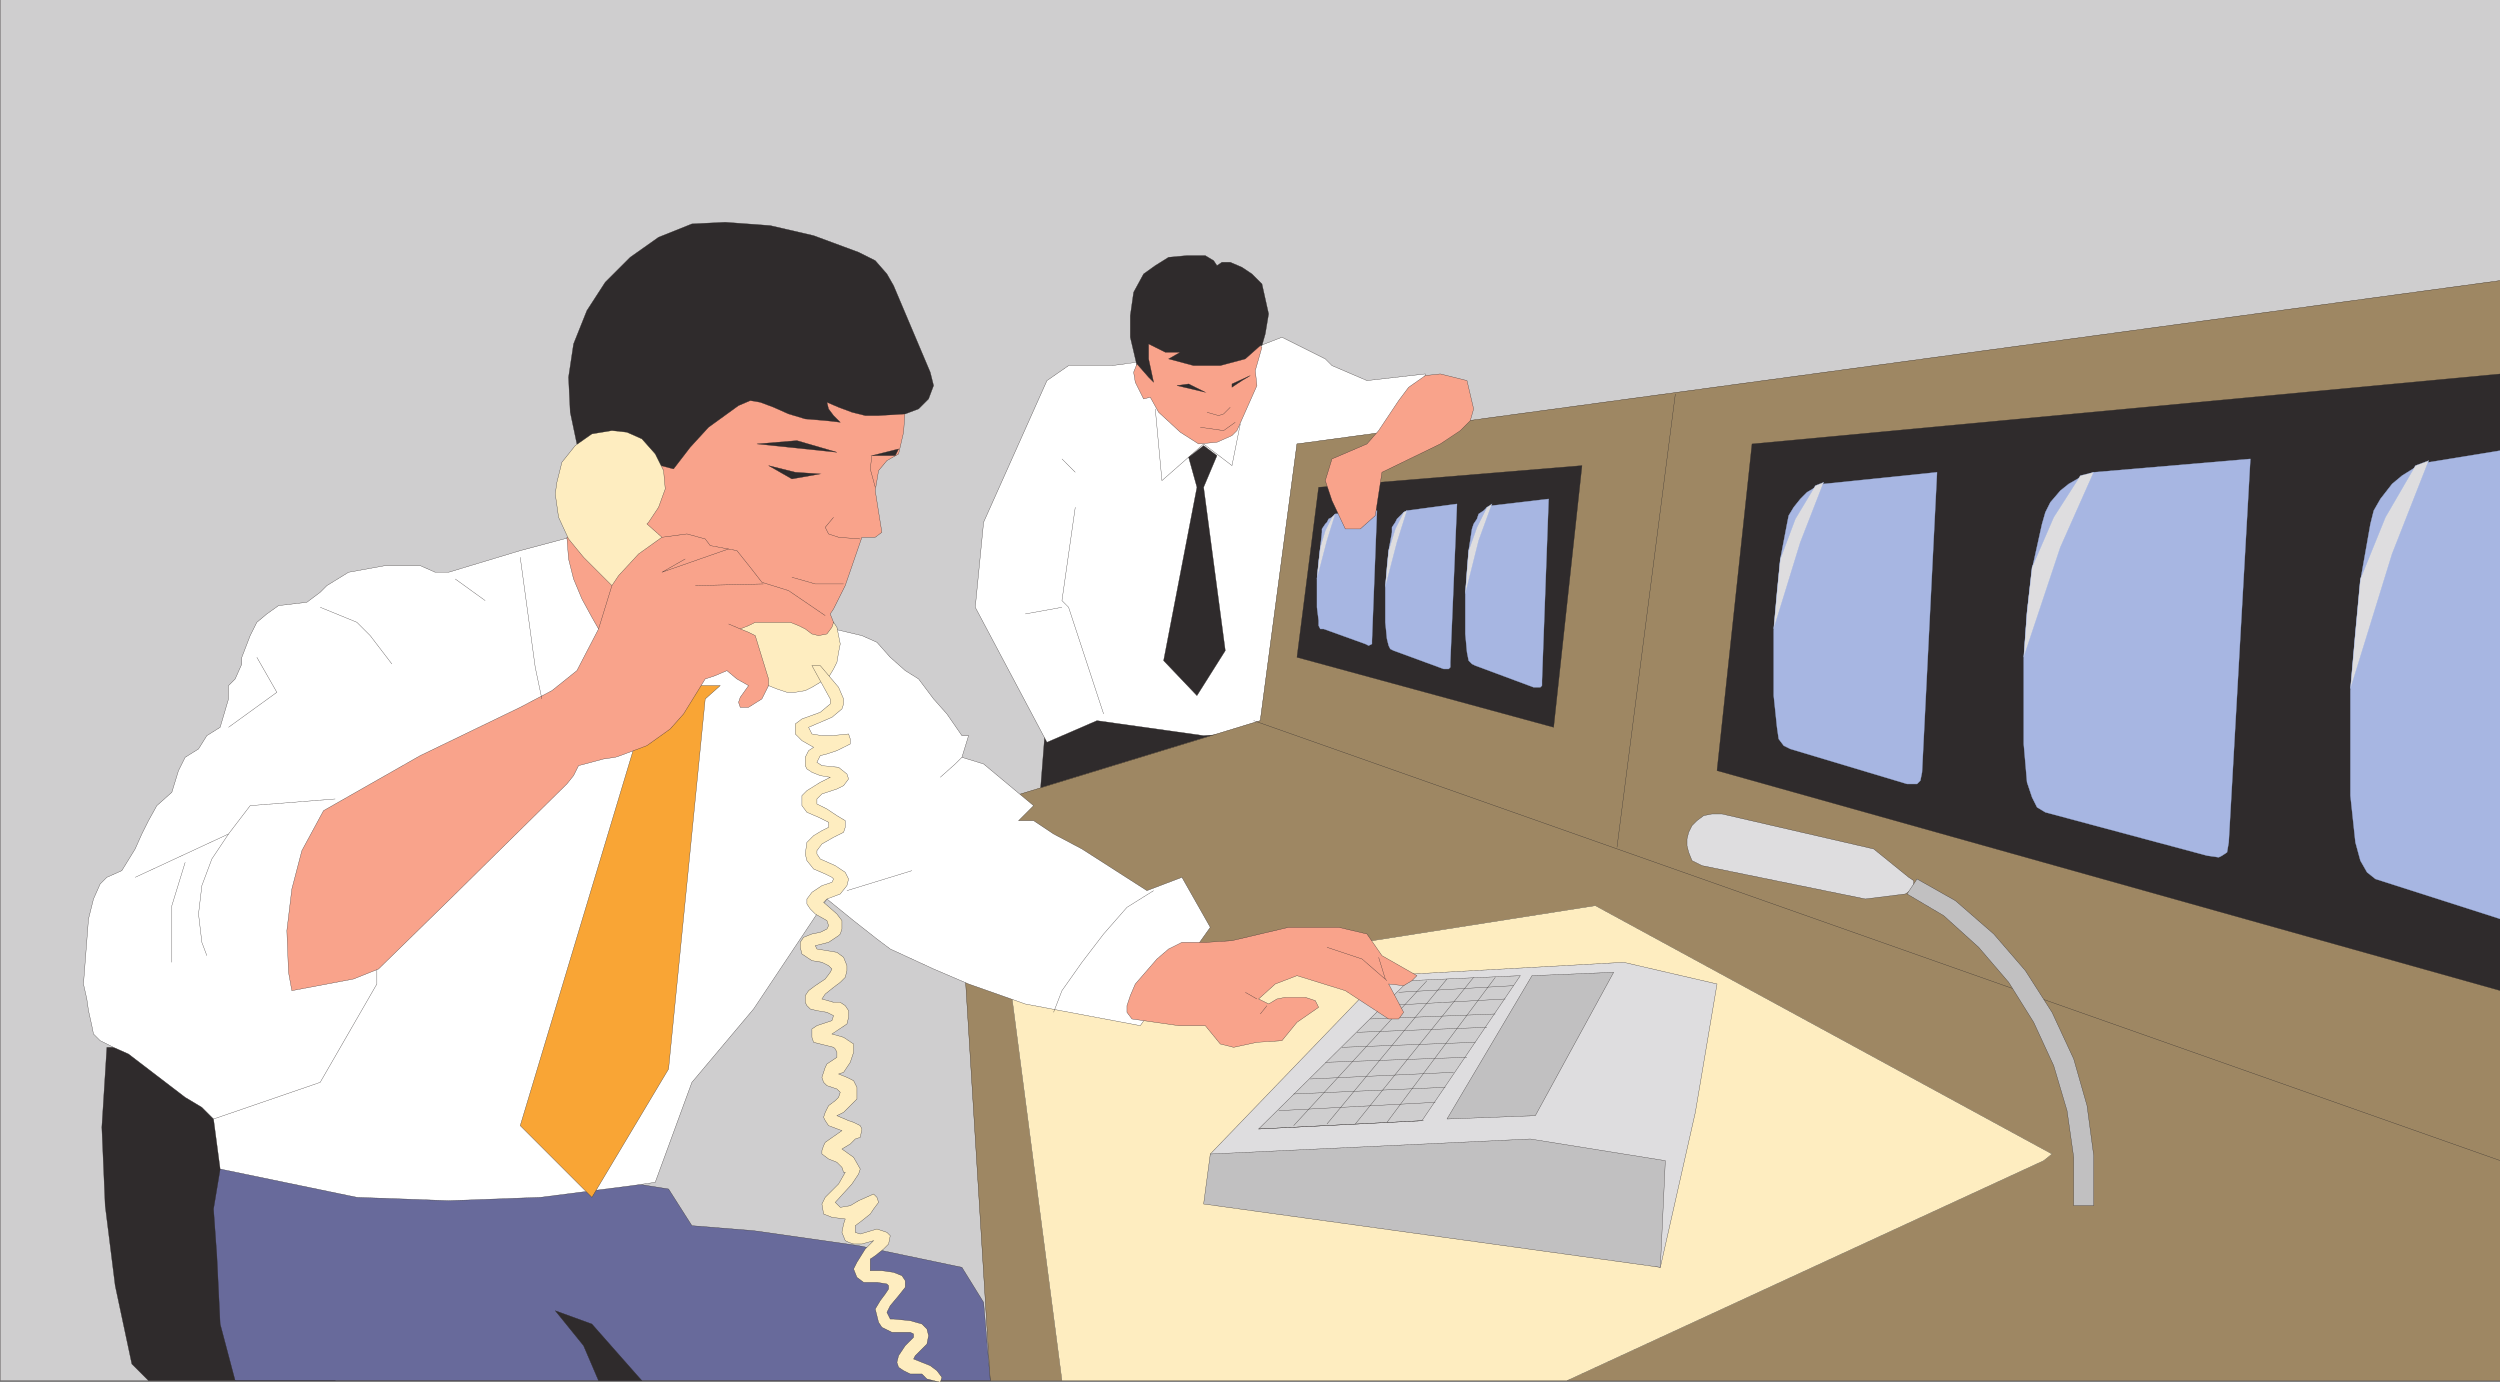 <svg xmlns="http://www.w3.org/2000/svg" width="359.964" height="199"><rect width="100%" height="100%" fill="#808080" stroke="none"/><defs><clipPath id="a"><path d="M126 296.5h360v199H126Zm0 0"/></clipPath><clipPath id="b"><path d="M263 336h223v159.5H263Zm0 0"/></clipPath><clipPath id="c"><path d="M262 336h224v159.5H262Zm0 0"/></clipPath><clipPath id="d"><path d="M140 447h35v48.5h-35zm0 0"/></clipPath><clipPath id="e"><path d="M140 446h35v49.5h-35zm0 0"/></clipPath><clipPath id="f"><path d="M156 457h113v38.5H156Zm0 0"/></clipPath><clipPath id="g"><path d="M156 456h114v39.5H156Zm0 0"/></clipPath><clipPath id="h"><path d="M271 426h151v69.5H271Zm0 0"/></clipPath><clipPath id="i"><path d="M271 426h152v69.5H271Zm0 0"/></clipPath><clipPath id="j"><path d="M305 399h181v66H305Zm0 0"/></clipPath><clipPath id="k"><path d="M373 350h113v90H373Zm0 0"/></clipPath><clipPath id="l"><path d="M372 349h114v91H372Zm0 0"/></clipPath><clipPath id="m"><path d="M205 485h14v10.5h-14zm0 0"/></clipPath><clipPath id="n"><path d="M205 484h15v11.5h-15zm0 0"/></clipPath><clipPath id="o"><path d="M464 361h22v68h-22zm0 0"/></clipPath><clipPath id="p"><path d="M463 360h23v70h-23zm0 0"/></clipPath><clipPath id="q"><path d="M126 296.5h360v199H126Zm0 0"/></clipPath><clipPath id="r"><path d="M240 392h22v103.5h-22zm0 0"/></clipPath><clipPath id="s"><path d="M239 391h24v104.5h-24zm0 0"/></clipPath></defs><g clip-path="url(#a)" transform="translate(-126.036 -296.5)"><path fill="#cfcecf" stroke="#cfcecf" stroke-miterlimit="10" stroke-width=".045" d="M126.059 296.102h360V495.3h-360V296.1"/></g><path fill="#2f2b2c" stroke="#2f2b2b" stroke-miterlimit="10" stroke-width=".045" d="m177.862 101.602-27.117.238-.96 12.238h28.077v-12.476"/><path fill="#fff" stroke="#2f2b2b" stroke-miterlimit="10" stroke-width=".045" d="m205.226 53.84-8.403.96-5.039-2.16-.96-.96-6.239-3.121-3.121 1.203-21.36 2.879h-6.242l-3.117 2.16-9.12 20.398-1.2 12.242 10.32 19.438 7.2-3.117 15.359 2.16 22.8-1.684 9.122-50.398"/><g clip-path="url(#b)" transform="translate(-126.036 -296.5)"><path fill="#9e8763" d="M486.059 495.3H268.62l-5.043-81.6 43.922-13.438 5.281-39.84 173.278-23.524v158.403"/></g><g fill="none" stroke-miterlimit="10" stroke-width=".045" clip-path="url(#c)" transform="translate(-126.036 -296.5)"><path stroke="#a38960" d="M486.059 495.3H268.62l-5.043-81.6 43.922-13.438 5.281-39.84 173.278-23.524v158.403"/><path stroke="#2f2b2b" d="m268.621 495.3-5.043-81.6 43.922-13.438 5.281-39.84 173.278-23.524"/></g><g clip-path="url(#d)" transform="translate(-126.036 -296.5)"><path fill="#2f2b2c" d="m141.422 447.3-.723 11.52.48 11.282 1.442 11.52 2.399 11.276 2.402 2.403H174.3v-48h-32.88"/></g><g clip-path="url(#e)" transform="translate(-126.036 -296.5)"><path fill="none" stroke="#2f2b2b" stroke-miterlimit="10" stroke-width=".045" d="m141.422 447.3-.723 11.52.48 11.282 1.442 11.52 2.399 11.276 2.402 2.403H174.3v-48h-32.88"/></g><g clip-path="url(#f)" transform="translate(-126.036 -296.5)"><path fill="#686a9b" d="m268.621 495.3-.96-11.28-3.122-5.04-14.879-3.12-15.12-2.16-8.88-.72-3.36-5.28-63.359-10.079-2.16 12.957.48 6.723.477 9.84 2.16 8.16h108.723"/></g><g clip-path="url(#g)" transform="translate(-126.036 -296.5)"><path fill="none" stroke="#2f2b2b" stroke-miterlimit="10" stroke-width=".045" d="m268.621 495.3-.96-11.28-3.122-5.04-14.879-3.12-15.12-2.16-8.88-.72-3.36-5.28-63.359-10.079-2.16 12.957.48 6.723.477 9.84 2.16 8.16h108.723"/></g><g clip-path="url(#h)" transform="translate(-126.036 -296.5)"><path fill="#feedc0" d="m421.5 462.66-65.762-35.762-84 13.204 7.203 55.199h72.72l68.64-31.68 1.199-.96"/></g><g fill="none" stroke-miterlimit="10" stroke-width=".045" clip-path="url(#i)" transform="translate(-126.036 -296.5)"><path stroke="#feedc0" d="m421.5 462.66-65.762-35.762-84 13.204 7.203 55.199h72.72l68.64-31.68 1.199-.96"/><path stroke="#2f2b2b" d="m351.66 495.3 68.64-31.679 1.2-.96-65.762-35.763-84 13.204 7.203 55.199"/></g><g clip-path="url(#j)" transform="translate(-126.036 -296.5)"><path fill="none" stroke="#2f2b2b" stroke-miterlimit="10" stroke-width=".045" d="m306.54 400.262 179.519 63.36"/></g><path fill="none" stroke="#2f2b2b" stroke-miterlimit="10" stroke-width=".045" d="m232.823 122 8.403-65.281"/><path fill="#2f2b2c" stroke="#2f2b2b" stroke-miterlimit="10" stroke-width=".045" d="m189.862 70.16-3.117 24.48 36.957 10.079 4.082-37.68-37.922 3.121"/><g clip-path="url(#k)" transform="translate(-126.036 -296.5)"><path fill="#2f2b2c" d="m373.262 407.46 112.797 31.68v-88.8L378.3 360.422l-5.04 47.039"/></g><g clip-path="url(#l)" transform="translate(-126.036 -296.5)"><path fill="none" stroke="#2f2b2b" stroke-miterlimit="10" stroke-width=".045" d="m373.262 407.46 112.797 31.68v-88.8L378.3 360.422l-5.04 47.039"/></g><path fill="#dedddf" stroke="#2f2b2b" stroke-miterlimit="10" stroke-width=".045" d="m174.265 166.16 24.718-25.68 34.801-1.921 13.442 3.12-3.121 18.481-5.04 22.32-64.8-16.32"/><path fill="#c1c0c1" stroke="#2f2b2b" stroke-miterlimit="10" stroke-width=".045" d="m208.343 161.121 12.722-.48L232.343 140l-11.758.48-12.242 20.641m12 2.879-46.078 2.16-.961 7.2 65.761 9.12.477-10.082.242-5.277L220.343 164"/><path fill="#fff" stroke="#2f2b2b" stroke-miterlimit="10" stroke-width=".045" d="m99.624 155.84 8.879-10.559 7.68-11.52 2.882-4.32 3.84 3.118 3.36 2.64 1.918 1.442 6.242 2.879 5.039 2.16 8.16 2.879 16.559 3.12 10.082-14.16-4.082-7.199-5.04 1.918-9.359-6-4.082-2.16-2.879-1.918h-2.16l2.16-2.16-7.199-6-3.121-.96.96-3.118h-.96l-2.16-3.121-1.918-2.16-2.16-2.88-1.922-1.202-2.16-1.918-1.918-2.16-2.16-.961-4.083-.961-37.917-13.2-7.2 1.922-10.32 3.117h-1.922l-2.16-.957h-5.04l-5.28.957-3.118 1.922-.96.961-1.922 1.438-4.078.48-1.68 1.2-1.442 1.203-.96 1.918-1.2 3.12v.962l-.96 2.16-.958.957v1.922l-1.203 4.078-1.918 1.203-1.199 1.918-1.922 1.2-.96 1.92-.958 3.118-2.16 1.922-1.2 2.16-.96 1.918-.961 2.16-1.922 3.121-2.156.961-.961.961-.961 2.16-.719 2.88-.723 9.359.481 2.16.242 1.68.48 2.16.239 1.199.96.96 1.919.962 2.16.96 8.16 6.239 2.402 1.441 1.68 1.68.957 7.2 19.684 4.077 13.199.48 13.2-.48 13.198-1.68 3.36-.48 5.281-14.398"/><path fill="none" stroke="#2f2b2b" stroke-miterlimit="10" stroke-width=".045" d="m30.745 161.121 15.36-5.281 8.16-14.16v-2.16m-34.801-13.2 13.441-6.242L36.022 116l12.243-.96"/><path fill="none" stroke="#2f2b2b" stroke-miterlimit="10" stroke-width=".045" d="m32.905 120.078-2.402 3.602-1.438 3.84-.48 4.082.48 4.078.72 1.922m-3.122-13.442-1.918 6.238v8.16M36.983 94.64l2.88 5.04-6.958 5.039"/><path fill="#f9a535" stroke="#2f2b2b" stroke-miterlimit="10" stroke-width=".045" d="M91.226 98.719v9.12l-16.32 54.24 10.32 10.32 11.039-18.477 5.277-53.281 2.16-1.922H91.226"/><path fill="#dedddf" stroke="#2f2b2b" stroke-miterlimit="10" stroke-width=".045" d="m275.542 127.52-.477.718-.722.48-5.758.723-23.52-4.8-1.44-.72-.481-1.202-.239-.957v-.961l.239-.961.48-.961.719-.719.96-.719 1.2-.242h1.441l21.84 5.04 5.04 4.081.718.48v.72"/><path fill="#c1c0c1" stroke="#2f2b2b" stroke-miterlimit="10" stroke-width=".045" d="M301.464 173.602v-7.204l-.961-7.199-1.918-6.719-3.121-6.718-3.84-6-4.559-5.282-5.523-4.8-5.52-3.121-1.437 2.16 5.277 3.12 5.043 4.56 4.32 5.042 3.598 5.758 2.88 6.242 1.921 6.48.961 6.72v6.96h2.879"/><g clip-path="url(#m)" transform="translate(-126.036 -296.5)"><path fill="#2f2b2c" d="m205.98 485.219 5.282 1.922 7.199 8.16h-6.242l-2.16-5.04-4.079-5.042"/></g><g clip-path="url(#n)" transform="translate(-126.036 -296.5)"><path fill="none" stroke="#2f2b2b" stroke-miterlimit="10" stroke-width=".045" d="m205.98 485.219 5.282 1.922 7.199 8.16h-6.242l-2.16-5.04-4.079-5.042"/></g><path fill="none" stroke="#2f2b2b" stroke-miterlimit="10" stroke-width=".045" d="m166.105 128.238-3.84 2.403-3.36 3.84-3.12 4.078-2.88 4.082-1.203 3.12"/><path fill="#cfcecf" stroke="#2f2b2b" stroke-miterlimit="10" stroke-width=".045" d="m202.823 141.2 16.082-.72-14.16 20.88-23.52 1.199 21.598-21.36"/><path fill="none" stroke="#2f2b2b" stroke-miterlimit="10" stroke-width=".045" d="m186.265 162.078 19.199-20.879m-10.32 20.641 17.039-21.121m-28.078 19.203 22.558-1.203m-25.437 3.84 23.757-1.2m-13.918.481 17.278-20.88m-8.641 20.642 15.602-20.883m-29.039 16.801 21.84-.961m-19.442-1.199 20.64-.962m-18.48-1.438 20.403-.722m-18-1.438 19.199-.722m-17.039-1.438 18.719-.718m-16.801-1.203 18-.719m-15.84-1.2 17.281-.96m-15.359-.961 16.558-.957m-79.441-32.882-.961.96-2.156 1.922"/><path fill="#a7b6e2" stroke="#9fb3e2" stroke-miterlimit="10" stroke-width=".045" d="m324.022 66.078-3.117 55.203-.242 1.438-.719.48-.48.242-1.68-.242-23.281-6.238-1.2-.723-.718-1.437-.723-2.16-.476-5.52V94.88l.476-6.719.723-6.238 1.437-6.48.481-1.68.723-1.442 1.437-1.68 1.2-.96 1.679-.961 1.922-.719 22.558-1.922"/><path fill="#dedddf" stroke="#9fb3e2" stroke-miterlimit="10" stroke-width=".045" d="m291.386 94.64.476-6.48.723-6.48 3.117-7.2 3.84-6 1.922-.48-4.8 10.8-5.278 15.84"/><path fill="#a7b6e2" stroke="#9fb3e2" stroke-miterlimit="10" stroke-width=".045" d="m278.905 68-2.16 43.2-.242 1.198-.48.48h-1.438l-16.8-5.038-.962-.48-.718-.962-.243-1.68-.476-4.558V90.8l.476-5.28.48-5.04.962-5.039.238-1.203.723-1.199.96-1.2.958-.96 1.203-.719 1.199-.48 16.32-1.68"/><path fill="#dedddf" stroke="#9fb3e2" stroke-miterlimit="10" stroke-width=".045" d="m255.386 90.559.476-5.278.48-4.8 2.161-5.762 2.883-4.797 1.199-.48-3.36 8.636-3.84 12.48"/><g clip-path="url(#o)" transform="translate(-126.036 -296.5)"><path fill="#a7b6e2" d="M486.059 361.379v67.441l-18-5.761-1.2-.957-.96-1.68-.72-2.64-.718-6.723V395.94l.719-8.16.718-7.68 1.442-8.16.48-1.921.961-1.68 1.68-2.16 1.437-1.2 1.922-1.199 1.918-.722 10.32-1.68"/></g><g clip-path="url(#p)" transform="translate(-126.036 -296.5)"><path fill="none" stroke="#9fb3e2" stroke-miterlimit="10" stroke-width=".045" d="M486.059 361.379v67.441l-18-5.761-1.2-.957-.96-1.68-.72-2.64-.718-6.723V395.94l.719-8.16.718-7.68 1.442-8.16.48-1.921.961-1.68 1.68-2.16 1.437-1.2 1.922-1.199 1.918-.722 10.32-1.68"/></g><path fill="#dedddf" stroke="#9fb3e2" stroke-miterlimit="10" stroke-width=".045" d="m338.425 99.2.719-8.16.718-7.68 3.602-8.88 4.32-7.44 1.918-.72-5.277 13.442-6 19.437"/><path fill="#a7b6e2" stroke="#9fb3e2" stroke-miterlimit="10" stroke-width=".045" d="m222.983 71.84-.96 26.16v.719l-.239.242h-.96l-8.4-3.121-.48-.238-.48-.48-.238-1.2-.243-2.64V85.52l.243-3.122.238-3.117.48-3.12.239-.72.48-.722.242-.719.72-.48.48-.48.718-.24 8.16-.96"/><path fill="#dedddf" stroke="#9fb3e2" stroke-miterlimit="10" stroke-width=".045" d="m210.983 85.52.243-3.36.238-2.879 1.2-3.36 1.44-2.882.72-.48-1.919 5.28-1.922 7.68"/><path fill="#a7b6e2" stroke="#9fb3e2" stroke-miterlimit="10" stroke-width=".045" d="m209.784 72.559-.96 22.8v.72l-.239.241h-.723l-7.199-2.64-.48-.239-.239-.48-.242-.961-.238-2.398v-5.043l.238-2.637.242-2.64.48-2.641v-.72l.481-.722.239-.48.48-.48.48-.477.481-.242 7.2-.961"/><path fill="#dedddf" stroke="#9fb3e2" stroke-miterlimit="10" stroke-width=".045" d="m199.464 84.559.238-2.88.242-2.398.961-3.12 1.2-2.4.48-.241-1.441 4.558-1.68 6.48"/><path fill="#a7b6e2" stroke="#9fb3e2" stroke-miterlimit="10" stroke-width=".045" d="m198.265 73.52-.723 18.718v.48l-.477.243-.48-.242-6-2.16h-.48l-.243-.48v-.72l-.238-1.918V83.36l.238-2.398.243-2.16.238-2.16v-.48l.48-.72.242-.242.239-.48.48-.239.48-.48 6-.48"/><path fill="#dedddf" stroke="#9fb3e2" stroke-miterlimit="10" stroke-width=".045" d="m189.624 83.36.238-2.4.243-2.16.718-2.402.961-1.918.48-.48-1.199 3.84-1.44 5.52"/><g clip-path="url(#q)" transform="translate(-126.036 -296.5)"><path fill="none" stroke="#2f2b2b" stroke-miterlimit="10" stroke-width=".045" d="M126.059 495.3V296.103h360V495.3h-360"/></g><path fill="#f9a38b" stroke="#2f2b2b" stroke-miterlimit="10" stroke-width=".045" d="m207.386 53.84 3.84.96.957 4.079-.48 1.68L210.264 62l-2.88 1.922-8.4 4.078-.96 6.238-2.16 1.922h-2.16l-1.919-4.082-.96-2.879.96-3.12 5.04-2.157L198.502 62l2.883-4.32 1.437-1.918 2.403-1.684 2.16-.238"/><path fill="none" stroke="#2f2b2b" stroke-miterlimit="10" stroke-width=".045" d="m166.343 58.879.96 10.32 6-5.277 4.083 3.117 1.199-6"/><path fill="#2f2b2c" stroke="#2f2b2b" stroke-miterlimit="10" stroke-width=".045" d="m173.304 64.16-2.16 1.68 1.199 4.32-4.801 24.961 4.8 5.04 4.083-6.481-3.121-23.52 1.922-4.558-1.922-1.442"/><path fill="#f9a38b" stroke="#2f2b2b" stroke-miterlimit="10" stroke-width=".045" d="M130.343 52.879H89.784v24.48h-8.16l.238 3.121.723 2.88 1.2 2.878 1.44 2.64.958 1.68-3.118 6-3.601 2.883-4.559 2.399-14.402 6.96-13.918 7.919-3.121 5.761-1.442 5.52-.718 6 .238 6 .48 2.64 8.883-1.68 3.598-1.44 10.562-10.32 16.56-16.321.96-1.2.719-1.44 3.601-.958 1.68-.242.719-.238 3.84-1.442 3.359-2.398 1.922-2.16 3.117-5.04 1.441-.48 1.68-.722 1.442 1.203 1.68.957-1.2 1.68-.242.722.242.719h1.2l1.917-1.2.961-1.921 9.36-6.239v-2.878l-.481-1.204.48-.718 1.68-3.36 2.403-6.96h1.917l.961-.72-.238-1.44-.723-4.56.481-2.878 1.2-1.442 1.683-.96.719-3.122.238-3.36v-6"/><path fill="#2f2b2c" stroke="#2f2b2b" stroke-miterlimit="10" stroke-width=".045" d="m96.983 67.52 2.403-3.122 2.637-2.878 4.32-3.122 1.68-.718 1.44.242 1.923.719 2.156.96 2.402.72 2.88.238 2.16.242-.961-.961-.72-.961-.238-.957 1.68.719 1.918.718 1.922.48h1.918l3.84-.237 1.922-.723 1.437-1.438.723-1.921-.48-1.918-5.282-12.48-.96-1.68-1.68-1.922-2.399-1.2-6.48-2.398-6.239-1.442-6.48-.48-4.8.238-4.802 1.922-4.078 2.88-3.601 3.6-2.641 4.079-1.918 4.8-.723 4.801.243 5.04.96 4.562 13.918 3.598"/><path fill="#feedc0" stroke="#2f2b2b" stroke-miterlimit="10" stroke-width=".045" d="m119.784 90.32-.719.961-1.203.239-.957-.239-.96-.722-.962-.48-1.199-.477h-5.039l-.96.476-1.2.48 1.2.481.96.48.957 3.122.961 3.12v.958l1.2.48 1.44.48h1.2l1.441-.238.961-.48 1.2-.723 1.199-.718.718-1.2.481-.96.242-1.438.238-1.203-.238-1.2-.242-1.199-.48-.718-.239.718m-24.48-12.96-3.36 2.402-2.879 3.117-.96 1.441-4.083-4.082-2.16-2.636-1.437-3.122-.48-3.359.238-1.68.722-2.882 1.918-2.399 2.403-1.68 2.879-.48 2.16.238 2.16.961 1.918 2.16 1.199 2.403.242 2.636-.96 2.641-1.438 2.16-.242.242 2.16 1.918"/><path fill="none" stroke="#2f2b2b" stroke-miterlimit="10" stroke-width=".045" d="m46.105 87.441 5.28 2.16 1.919 1.919 3.12 4.082m9.118-12.242 4.32 3.12m5.043-6.242 2.16 15.84.957 4.563"/><g clip-path="url(#r)" transform="translate(-126.036 -296.5)"><path fill="#feedc0" d="m261.422 495.54.238-.72-.719-.96-.96-.72-2.403-.96.242-.48 1.68-1.68.238-1.2-.238-.96-.719-.72-1.68-.48-2.402-.238h-.48l-.48-.961.48-.961 1.203-1.441.957-1.2v-.96l-.48-.72-1.2-.48-1.68-.238h-1.68v-1.68l.72-.48 1.203-.961.718-.719.239-1.2-.48-.48-1.438-.48-2.403.719-.718-.239v-.96l.96-.72 1.2-.96.48-.723.72-.957-.24-.723-.48-.476-2.16.957-1.2.723-1.44.238-.72-.719 2.4-2.64.96-1.442.238-.719-.957-1.68-1.68-1.199 1.2-.722.719-.719.718-.238.243-1.203-.243-.48-.957-.477-.722-.243-1.68-.718.961-.48 1.922-1.923v-1.68l-.48-.956-.962-.48-1.199-.481.719-.243.96-1.437.481-1.441v-1.2l-.722-.48-.719-.48-1.68-.481 2.16-1.438.239-.96v-.961l-.48-.72-.72-.48h-.96l-1.68-.48.48-.719 1.2-.96.96-.72.72-.722.241-.957v-.723l-.48-1.2-.96-.718-2.88-.48-.238-.48 1.918-.481 1.441-.961.239-.239.242-.718v-1.203l-.723-.957-1.918-1.68.48-.48 1.919-.723.96-1.2.239-.96-.48-.957-1.438-.961-2.16-.961-.48-.72v-.48l.718-.96 1.68-.961 1.441-.72.238-.718v-.96l-1.199-.72-1.437-.96-1.442-.72v-.722l.719-.719.723-.242 1.437-.476.961-.48.719-.962-.239-.719-1.199-.96-2.402-.243-.719-.476.48-.961.962-.242 1.437-.48.961-.477.96-.48v-.724l-.241-.718-2.399.242h-1.441l-1.438-.242-.48-.961 3.36-1.438 1.44-1.203.239-.719v-.718l-.719-1.68-2.64-3.121h-1.2l2.637 4.8v.72l-1.437 1.199-2.641.96-.96.72v1.44l.96.962 1.68.96-.72.477-.48.961v1.2l.239.48.722.48 1.2.48 1.437.243-1.437.719-1.922 1.199-.719.719v1.441l.719.96 1.68.72 1.44.718v.723l-.96.48-1.2.72-.96.96-.239 1.68.239.96.96 1.2 1.68.719.961.48.239.239-.239.48-1.441.48-1.438.961-.722.961v.72l.48.718.723.723 1.68.957.238.722-.238.48-.961.477-1.2.242-1.203.48-.476.72v.718l.238.961.719.48.722.481 1.438.239.96.48.481.48-.242.481-.719.96-1.437.962-.961.719-.48.718v.961l.238.48.48.481.961.239 1.442.242.476.238.48.238-.238.723-.718.238-1.442.48-.719.481v1.2l.239.718.96.242 1.919.48.242.24.238.48v.718l-1.437.961-.243.48-.48 1.442.242.719.48.48.72.239.718.242.48.48-.238.719-.48.48-.961.72-.48.96-.239.719.238.48.48.72 1.923.722-2.403 1.68-.238.48-.242.719v.48l.96.719 1.2.48.723.72.238.722h.238l-.957 1.68-1.922 1.917-.48.961.242 1.442 1.2.48 1.917.239-.238.718-.238 1.203.476 1.2.48.238.723.242h1.2l1.68-.48-1.2 1.199-1.2 1.922-.48.957.48 1.203.958.719h1.922l1.437.238.242.242v.48l-.48.72-.719.96-.722 1.2.48 1.917.48.723 1.442.719h2.64l.477.238v.48l-1.2 1.204-.956 1.437-.242.961.242.719.719.48.96.48h1.68l.719.72 1.922.48"/></g><g clip-path="url(#s)" transform="translate(-126.036 -296.5)"><path fill="none" stroke="#2f2b2b" stroke-miterlimit="10" stroke-width=".045" d="m261.422 495.54.238-.72-.719-.96-.96-.72-2.403-.96.242-.48 1.68-1.68.238-1.2-.238-.96-.719-.72-1.68-.48-2.402-.238h-.48l-.48-.961.48-.961 1.203-1.441.957-1.2v-.96l-.48-.72-1.2-.48-1.68-.238h-1.68v-1.68l.72-.48 1.203-.961.718-.719.239-1.2-.48-.48-1.438-.48-2.403.719-.718-.239v-.96l.96-.72 1.2-.96.48-.723.72-.957-.24-.723-.48-.476-2.16.957-1.2.723-1.44.238-.72-.719 2.4-2.64.96-1.442.238-.719-.957-1.68-1.68-1.199 1.2-.722.719-.719.718-.238.243-1.203-.243-.48-.957-.477-.722-.243-1.68-.718.961-.48 1.922-1.923v-1.68l-.48-.956-.962-.48-1.199-.481.719-.243.96-1.437.481-1.441v-1.2l-.722-.48-.719-.48-1.68-.481 2.16-1.438.239-.96v-.961l-.48-.72-.72-.48h-.96l-1.68-.48.48-.719 1.2-.96.96-.72.72-.722.241-.957v-.723l-.48-1.2-.96-.718-2.88-.48-.238-.48 1.918-.481 1.441-.961.239-.239.242-.718v-1.203l-.723-.957-1.918-1.68.48-.48 1.919-.723.96-1.2.239-.96-.48-.957-1.438-.961-2.16-.961-.48-.72v-.48l.718-.96 1.68-.961 1.441-.72.238-.718v-.96l-1.199-.72-1.437-.96-1.442-.72v-.722l.719-.719.723-.242 1.437-.476.961-.48.719-.962-.239-.719-1.199-.96-2.402-.243-.719-.476.48-.961.962-.242 1.437-.48.961-.477.96-.48v-.724l-.241-.718-2.399.242h-1.441l-1.438-.242-.48-.961 3.36-1.438 1.44-1.203.239-.719v-.718l-.719-1.68-2.64-3.121h-1.2l2.637 4.8v.72l-1.437 1.199-2.641.96-.96.72v1.44l.96.962 1.68.96-.72.477-.48.961v1.2l.239.48.722.48 1.2.48 1.437.243-1.437.719-1.922 1.199-.719.719v1.441l.719.96 1.68.72 1.44.718v.723l-.96.48-1.2.72-.96.96-.239 1.68.239.96.96 1.2 1.68.719.961.48.239.239-.239.48-1.441.48-1.438.961-.722.961v.72l.48.718.723.723 1.68.957.238.722-.238.48-.961.477-1.2.242-1.203.48-.476.72v.718l.238.961.719.48.722.481 1.438.239.96.48.481.48-.242.481-.719.96-1.437.962-.961.719-.48.718v.961l.238.48.48.481.961.239 1.442.242.476.238.48.238-.238.723-.718.238-1.442.48-.719.481v1.2l.239.718.96.242 1.919.48.242.24.238.48v.718l-1.437.961-.243.48-.48 1.442.242.719.48.48.72.239.718.242.48.48-.238.719-.48.48-.961.72-.48.96-.239.719.238.48.48.72 1.923.722-2.403 1.68-.238.48-.242.719v.48l.96.719 1.2.48.723.72.238.722h.238l-.957 1.68-1.922 1.917-.48.961.242 1.442 1.2.48 1.917.239-.238.718-.238 1.203.476 1.2.48.238.723.242h1.2l1.68-.48-1.2 1.199-1.2 1.922-.48.957.48 1.203.958.719h1.922l1.437.238.242.242v.48l-.48.72-.719.96-.722 1.2.48 1.917.48.723 1.442.719h2.64l.477.238v.48l-1.2 1.204-.956 1.437-.242.961.242.719.719.48.96.48h1.68l.719.72 1.922.48"/></g><path fill="none" stroke="#2f2b2b" stroke-miterlimit="10" stroke-width=".045" d="m86.183 90.559 1.922-6.239m7.199-6.96 3.601-.481 2.637.723.723.957 3.84.722 1.917 2.399 1.68 2.16 3.84 1.2 5.281 3.6m-18.718-4.32 9.84-.242"/><path fill="none" stroke="#2f2b2b" stroke-miterlimit="10" stroke-width=".045" d="m104.905 79.04-9.601 3.358 3.36-1.918m7.921 10.079-1.68-.72m17.039 38.399 9.36-2.879"/><path fill="#2f2b2c" stroke="#2f2b2b" stroke-miterlimit="10" stroke-width=".045" d="m120.503 65.121-5.758-1.68-5.762.48 11.52 1.2m-9.84 1.919 3.84.96 3.602.238-4.083.723-3.359-1.922"/><path fill="none" stroke="#2f2b2b" stroke-miterlimit="10" stroke-width=".045" d="m114.022 83.121 3.364.957h4.078m-1.442-9.598-1.199 1.442.48.957.72.242.722.238 3.117.243m2.16-7.442-.718-2.64.238-1.918"/><path fill="#2f2b2c" stroke="#2f2b2b" stroke-miterlimit="10" stroke-width=".045" d="M128.905 65.602h-3.363l3.844-.961-.48.96m52.796-15.839.48-1.684.481-2.879-.96-4.32-1.438-1.438-1.442-.96-1.68-.72h-1.199l-.718.477-.48-.718-1.204-.72h-2.637l-2.64.24-1.922 1.198-1.68 1.203-1.437 2.637-.48 3.363v3.118l.956 4.082 1.442 3.597h14.64l1.68-6.476h.238"/><path fill="#f9a38b" stroke="#2f2b2b" stroke-miterlimit="10" stroke-width=".045" d="m181.464 49.762.238.238-.957 3.36.238 2.16-2.878 6.48-.72.719-2.16.96-2.64.243-2.64-1.684-3.122-2.879-1.199-2.16-.96.242-1.2-2.402-.238-1.437.476-1.204 1.684 1.922.719.72-.72-3.36v-2.16l2.4 1.199h2.16l-1.68.96 3.597.962h3.84l3.602-.961 2.16-1.918"/><path fill="#2f2b2c" stroke="#2f2b2b" stroke-miterlimit="10" stroke-width=".045" d="m169.464 55.52 1.68-.239 2.398 1.2-4.078-.961m7.922-.239v.48l1.437-.96 1.2-.723-2.637 1.203"/><path fill="none" stroke="#2f2b2b" stroke-miterlimit="10" stroke-width=".045" d="m173.784 59.36 1.68.48.719-.238.96-.961m.719 2.159-1.68 1.2-3.359-.48m-18 11.52-1.918 13.44.957.961 5.043 15.36m-6-36.723L154.823 68m-1.918 19.441-5.28.957"/><path fill="#f9a38b" stroke="#2f2b2b" stroke-miterlimit="10" stroke-width=".045" d="m183.624 141.68 3.121-1.2 6.957 2.16 6.242 4.079h1.442l.719-.957-2.16-4.082 2.16.242 1.199-.723.718-.719-5.039-2.878-2.16-3.122-4.078-.96h-7.203l-8.156 1.921-3.602.239h-3.601l-1.918.96-1.68 1.438-3.121 3.602-.719 1.68-.48 1.44v.962l.718.957 6.72.96h3.839l2.16 2.641 1.922.48 3.36-.722 3.601-.238 2.16-2.64 3.117-2.16-.476-.962-1.442-.476h-2.879l-1.203.238-1.199.719-1.437-.72 2.398-2.16"/><path fill="none" stroke="#2f2b2b" stroke-miterlimit="10" stroke-width=".045" d="m180.983 143.84-1.68-.961m3.122 1.921-.961 1.2m18.238-4.8-3.597-3.122-5.04-1.68m7.438 1.442.96 3.12"/></svg>
